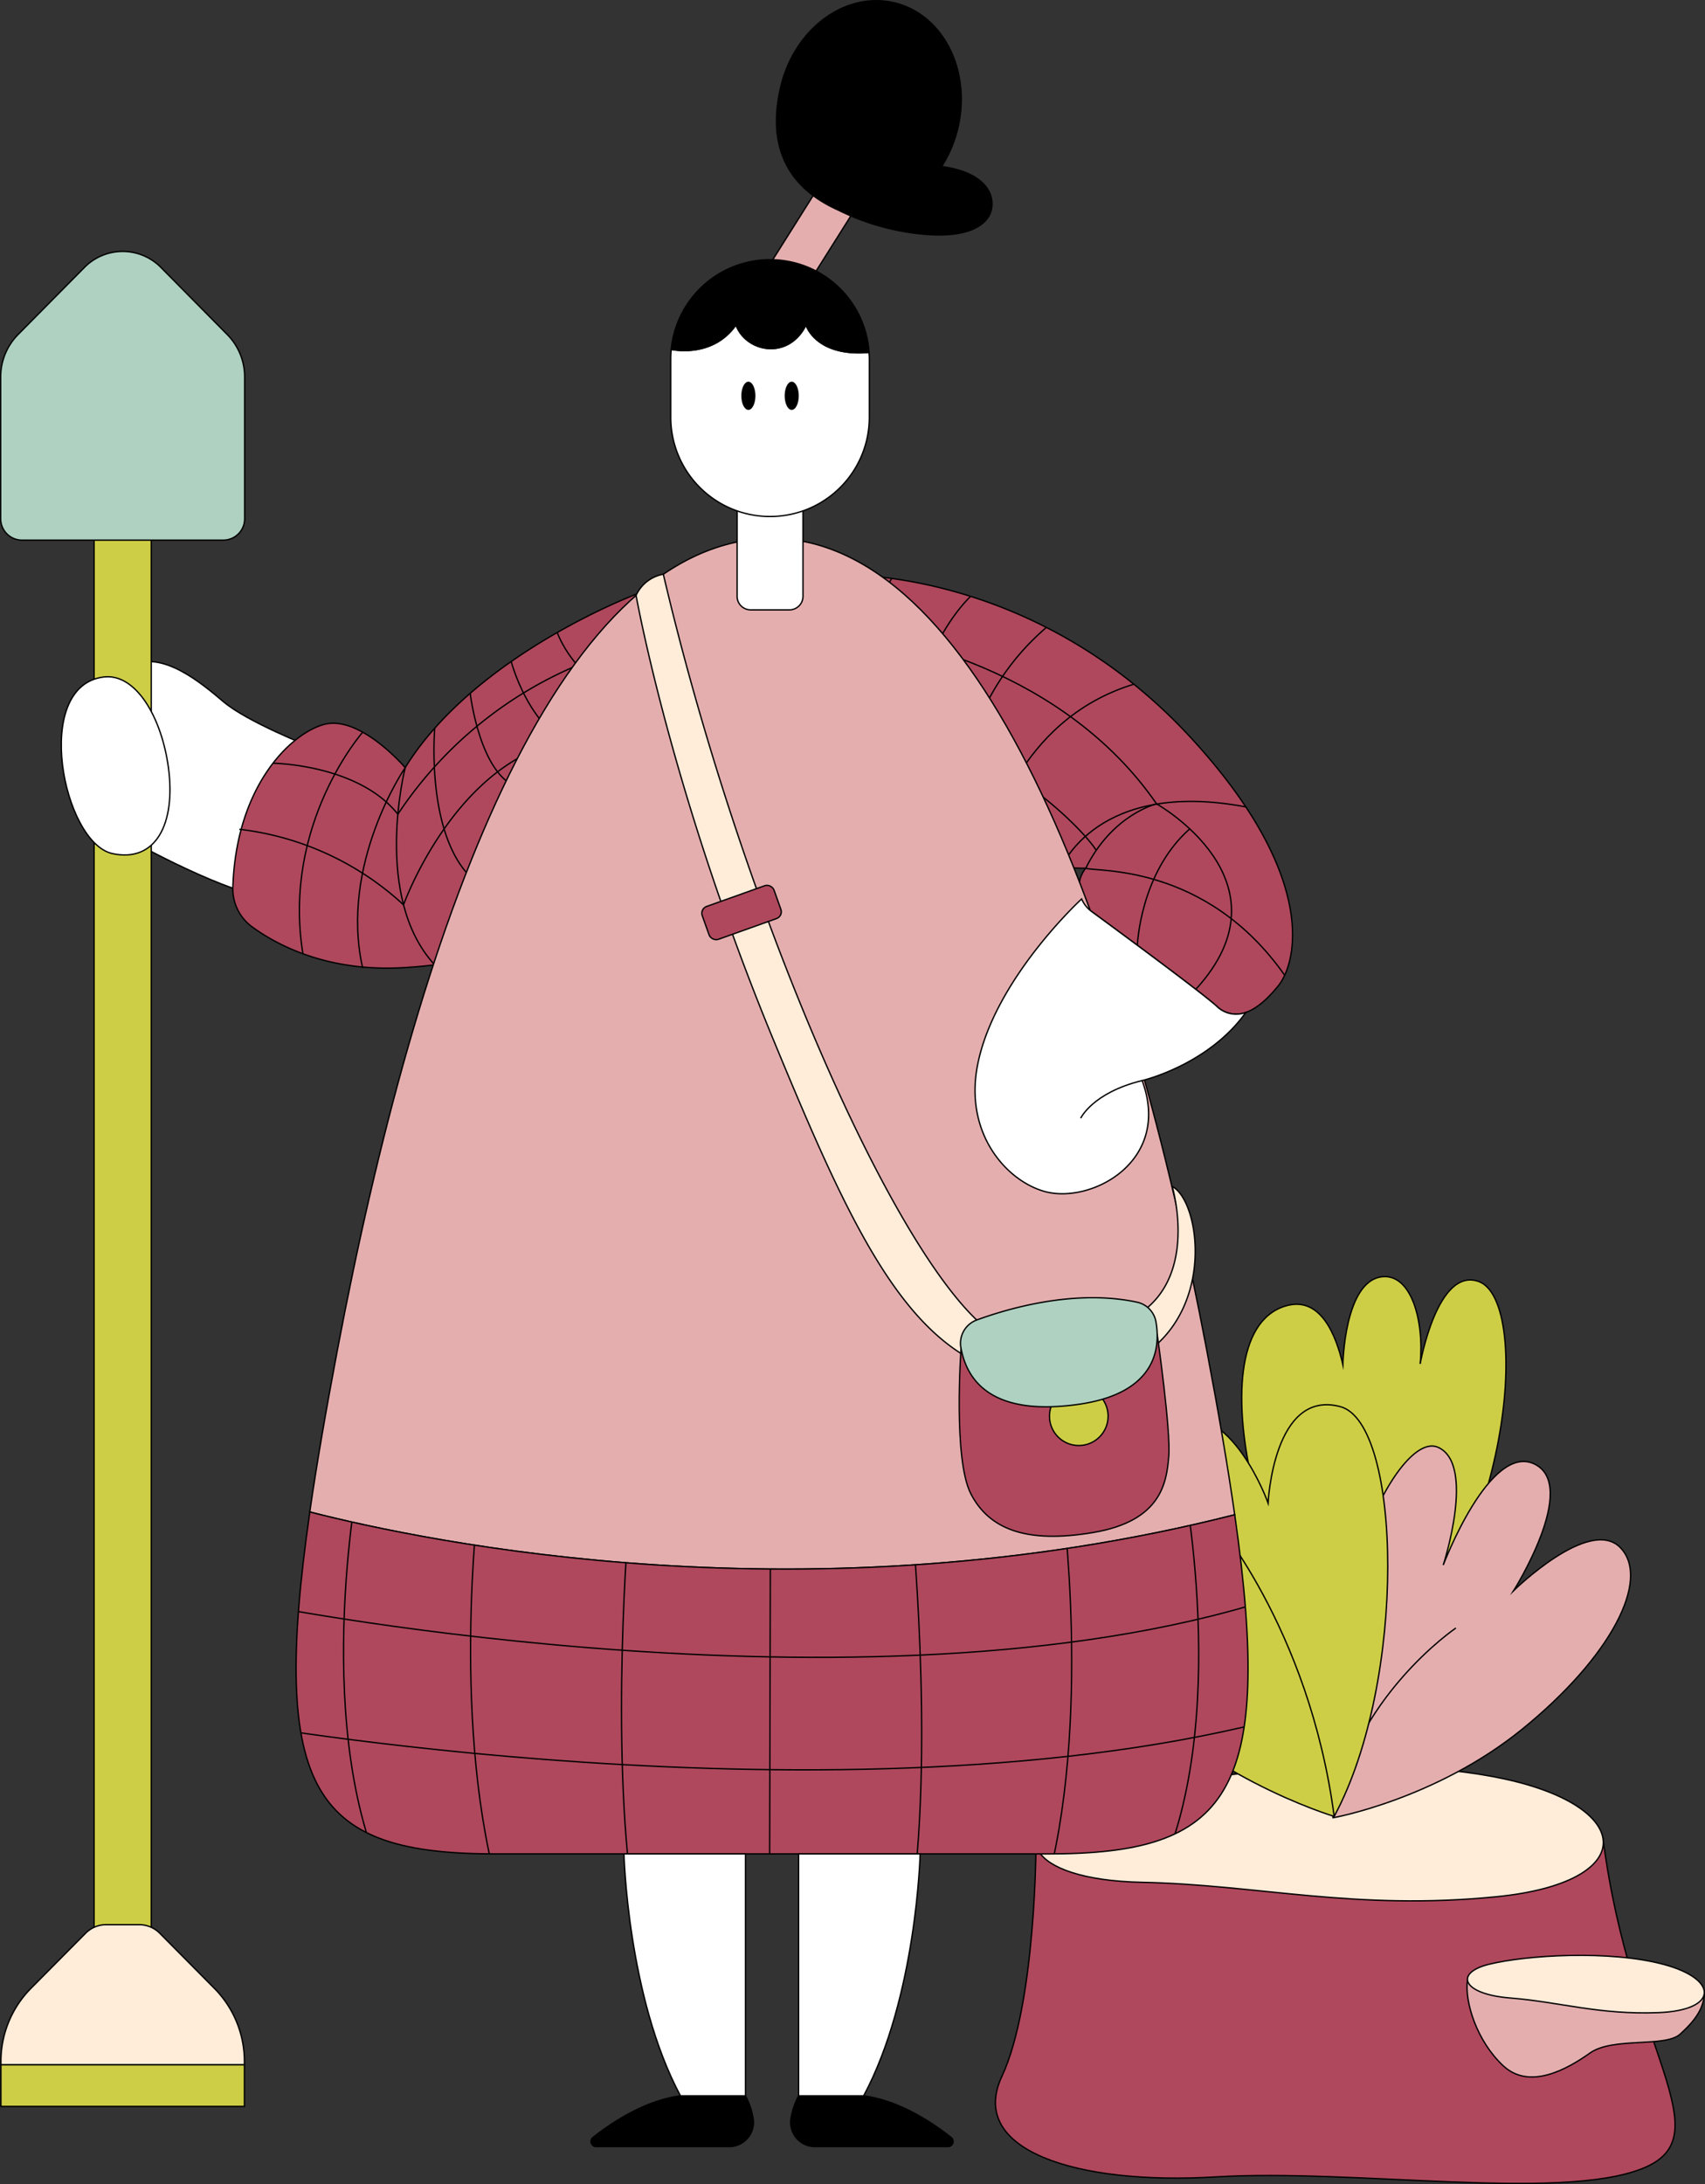 <svg xmlns="http://www.w3.org/2000/svg" xmlns:xlink="http://www.w3.org/1999/xlink" width="316.513" height="405.274" viewBox="0 0 316.513 405.274">
  <rect x="0" y="0" width="316.513" height="405.274" fill="#333333" stroke="none"/>
  <defs>
    <clipPath id="clip-path">
      <path id="Path_15678" data-name="Path 15678" d="M616.436,1437.732H719.019c33.333,0,42.028-10.858,34.6-62.934-78.764,19.977-150.027,5.046-171.7-.521C574.35,1426.806,582.992,1437.732,616.436,1437.732Z" transform="translate(-579.366 -1374.278)" fill="none"/>
    </clipPath>
  </defs>
  <g id="Group_4112" data-name="Group 4112" transform="translate(-540.15 -1174.279)">
    <g id="Group_4098" data-name="Group 4098" transform="translate(724.939 1502.045)">
      <path id="Path_15639" data-name="Path 15639" d="M679.451,1418.113s.056,29.8-6.346,43.529,13.907,20.184,39.712,18.638,63.768,4.5,79.1-1.511-2.17-21.818-7.219-61.326Z" transform="translate(-671.915 -1404.099)" fill="#af485c" stroke="#000" stroke-miterlimit="10" stroke-width="0.25"/>
      <path id="Path_15640" data-name="Path 15640" d="M686.323,1414.792c16.159-5.154,53.494-9.827,77.944-4.522s24.908,19.217-1.453,21.847-44.209-2.222-65.9-2.67S671.246,1419.6,686.323,1414.792Z" transform="translate(-669.75 -1407.931)" fill="#ffecd9" stroke="#000" stroke-miterlimit="10" stroke-width="0.25"/>
    </g>
    <g id="Group_4099" data-name="Group 4099" transform="translate(812.484 1537.11)">
      <path id="Path_15641" data-name="Path 15641" d="M761.074,1437.168c6.628.066,17.315-1.5,17.3,1.351s-1.678,5.2-4.485,7.734-12.477.481-16.74,3.505-11.228,6.923-16.115,2.358-7.212-11.869-6.621-15.967Z" transform="translate(-734.322 -1431.628)" fill="#e5aeae" stroke="#000" stroke-miterlimit="10" stroke-width="0.25"/>
      <path id="Path_15642" data-name="Path 15642" d="M738.333,1434.6c6.875-1.713,22.581-2.709,32.656.061s9.919,8.47-1.153,8.9-18.4-1.993-27.449-2.707S731.918,1436.193,738.333,1434.6Z" transform="translate(-734.298 -1432.927)" fill="#ffecd9" stroke="#000" stroke-miterlimit="10" stroke-width="0.25"/>
    </g>
    <g id="Group_4100" data-name="Group 4100" transform="translate(740.055 1411.167)">
      <path id="Path_15643" data-name="Path 15643" d="M712.451,1348.659c6.717-2.179,9.6,5.511,10.837,10.828,0,0,.258-15.507,7.262-16.309,5.363-.613,7.865,8,7.085,16.169,0,0,3.179-18.1,10.89-15.279,10.039,3.678,6.14,52.567-21.436,77.223C710.072,1408.313,694.6,1354.445,712.451,1348.659Z" transform="translate(-673.903 -1343.147)" fill="#cece46" stroke="#000" stroke-miterlimit="10" stroke-width="0.25"/>
      <path id="Path_15644" data-name="Path 15644" d="M716.766,1434.54s18.931-3.367,35.01-16.361c16.647-13.453,24.031-27.906,18.319-33.772s-19.808,7.995-19.808,7.995,12.223-19.423,3.893-23.491-16.958,18.735-16.958,18.735,6.146-18.829-1.028-21.877S712.856,1392.649,716.766,1434.54Z" transform="translate(-669.207 -1334.121)" fill="#e5aeae" stroke="#000" stroke-miterlimit="10" stroke-width="0.25"/>
      <path id="Path_15645" data-name="Path 15645" d="M739.4,1389.63s-19.161,12.935-22.805,35.212" transform="translate(-669.034 -1324.424)" fill="none" stroke="#000" stroke-linejoin="round" stroke-width="0.25"/>
      <path id="Path_15646" data-name="Path 15646" d="M730.458,1436.487s-25.862-7.72-40.969-26.873-1.971-34.98,9.737-22.93c0,0-9.7-20.089,1.2-23.833s17.767,15.493,17.767,15.493.972-21.247,13.422-17.89C743,1363.524,744.05,1411.258,730.458,1436.487Z" transform="translate(-682.69 -1336.321)" fill="#cece46" stroke="#000" stroke-miterlimit="10" stroke-width="0.25"/>
      <path id="Path_15647" data-name="Path 15647" d="M700.418,1374.737s18.245,20.593,22.9,55.851" transform="translate(-675.55 -1330.423)" fill="none" stroke="#000" stroke-miterlimit="10" stroke-width="0.25"/>
    </g>
    <g id="Group_4111" data-name="Group 4111" transform="translate(540.275 1174.279)">
      <path id="Path_15648" data-name="Path 15648" d="M557.5,1294.169s17.152,9.793,26.5,11.351l8.457-27.886s-11.8-4.608-16.247-8.391-11.151-9.212-16.692-6.9S550.811,1285.045,557.5,1294.169Z" transform="translate(-534.857 -1139.03)" fill="#fff" stroke="#000" stroke-miterlimit="10" stroke-width="0.25"/>
      <path id="Path_15649" data-name="Path 15649" d="M717.312,1280.783c-29.69-32.4-66.118-30.463-66.118-30.463l-1.382,30.484,22.8,13.742a34.833,34.833,0,0,0,24.971,10.222l-.076.094a5.461,5.461,0,0,0-.69,5.608,5.683,5.683,0,0,0,1.853,2.33c5.726,4.2,20.122,14.811,23.184,17.536a5.148,5.148,0,0,0,5.418,1.2c2.107-.722,4.176-2.615,6.073-4.974C736.87,1322.176,740.645,1306.245,717.312,1280.783Z" transform="translate(-496.154 -1143.659)" fill="#af485c" stroke="#000" stroke-miterlimit="10" stroke-width="0.25"/>
      <path id="Path_15650" data-name="Path 15650" d="M680.68,1292.45s6.7-16.34,34.186-11.141" transform="translate(-483.72 -1131.579)" fill="none" stroke="#000" stroke-miterlimit="10" stroke-width="0.25"/>
      <path id="Path_15651" data-name="Path 15651" d="M683.269,1257.275a45.9,45.9,0,0,0-16.051,36" transform="translate(-489.147 -1140.848)" fill="none" stroke="#000" stroke-miterlimit="10" stroke-width="0.25"/>
      <path id="Path_15652" data-name="Path 15652" d="M671.959,1253.167s-12.514,11.2-11.523,35.449" transform="translate(-491.897 -1142.503)" fill="none" stroke="#000" stroke-miterlimit="10" stroke-width="0.25"/>
      <path id="Path_15653" data-name="Path 15653" d="M650.463,1257.68c11.819.445,43,7.48,60.006,32.173,0,0,25.673,14.359,7.279,34.415" transform="translate(-495.891 -1140.685)" fill="none" stroke="#000" stroke-miterlimit="10" stroke-width="0.25"/>
      <path id="Path_15654" data-name="Path 15654" d="M699.434,1294.756c-2.222-3.665-19.284-22.146-49.39-27.841" transform="translate(-496.06 -1136.965)" fill="none" stroke="#000" stroke-miterlimit="10" stroke-width="0.25"/>
      <path id="Path_15655" data-name="Path 15655" d="M690.7,1305.525s.483-13.433,9.721-21.606" transform="translate(-479.685 -1130.116)" fill="none" stroke="#000" stroke-miterlimit="10" stroke-width="0.25"/>
      <path id="Path_15656" data-name="Path 15656" d="M660.191,1250.726s-9.634,15.327-6.007,33.164" transform="translate(-494.721 -1143.486)" fill="none" stroke="#000" stroke-miterlimit="10" stroke-width="0.25"/>
      <path id="Path_15657" data-name="Path 15657" d="M697.014,1280.615s-8.163,1.9-13.147,11.941c1.728.727,22.223-1.042,36.9,19.816" transform="translate(-482.436 -1131.447)" fill="none" stroke="#000" stroke-miterlimit="10" stroke-width="0.25"/>
      <path id="Path_15658" data-name="Path 15658" d="M671.115,1294.228s4.781-22.734,26.809-29.442" transform="translate(-487.573 -1137.823)" fill="none" stroke="#000" stroke-miterlimit="10" stroke-width="0.25"/>
      <path id="Path_15659" data-name="Path 15659" d="M645.953,1252.864s-29.981,11.21-42.958,32.2c0,0-8.428-9.854-15.105-8-6.22,1.724-16.285,11.481-16.888,30.2a8.72,8.72,0,0,0,3.536,7.32c4.656,3.412,13.955,8.378,27.966,7.607,21.062-1.157,32.633-9.027,32.633-9.027Z" transform="translate(-527.9 -1142.625)" fill="#af485c" stroke="#000" stroke-miterlimit="10" stroke-width="0.25"/>
      <path id="Path_15660" data-name="Path 15660" d="M601.826,1312.421c-11.618-12.562-5.481-36.6-5.481-36.6s-12.282,17.847-7.891,37.208" transform="translate(-521.25 -1133.378)" fill="none" stroke="#000" stroke-miterlimit="10" stroke-width="0.25"/>
      <path id="Path_15661" data-name="Path 15661" d="M591.556,1271.137s-15.016,16.991-11.1,41.106" transform="translate(-524.352 -1135.265)" fill="none" stroke="#000" stroke-miterlimit="10" stroke-width="0.25"/>
      <path id="Path_15662" data-name="Path 15662" d="M602.411,1265.993s1.789,15.5,9.194,17.585" transform="translate(-515.247 -1137.337)" fill="none" stroke="#000" stroke-miterlimit="10" stroke-width="0.25"/>
      <path id="Path_15663" data-name="Path 15663" d="M597.755,1270.611s-2.037,23.142,9.3,29.623" transform="translate(-517.18 -1135.476)" fill="none" stroke="#000" stroke-miterlimit="10" stroke-width="0.25"/>
      <path id="Path_15664" data-name="Path 15664" d="M571.851,1288.361a54.124,54.124,0,0,1,30.49,14.015s8.15-22.811,25.74-29.292" transform="translate(-527.556 -1134.48)" fill="none" stroke="#000" stroke-miterlimit="10" stroke-width="0.25"/>
      <path id="Path_15665" data-name="Path 15665" d="M576.314,1280.978s15.825.191,23.177,9.463a74.8,74.8,0,0,1,38.134-29.456" transform="translate(-525.759 -1139.354)" fill="none" stroke="#000" stroke-miterlimit="10" stroke-width="0.25"/>
      <path id="Path_15666" data-name="Path 15666" d="M607.837,1261.788s4.323,16.866,17.09,17.243" transform="translate(-513.061 -1139.031)" fill="none" stroke="#000" stroke-miterlimit="10" stroke-width="0.25"/>
      <path id="Path_15667" data-name="Path 15667" d="M613.928,1257.95s3.336,9.28,11.577,10.455" transform="translate(-510.608 -1140.576)" fill="none" stroke="#000" stroke-miterlimit="10" stroke-width="0.25"/>
      <path id="Path_15668" data-name="Path 15668" d="M752.885,1426.682c-1.272-8.915-3.013-19.028-5.189-30.511-14.29-75.458-40.746-149.829-80.326-150.7v.957c-.125,0-.248.01-.373.011s-.25-.011-.375-.011v-.957c-40.076.884-65.539,72.623-80.326,150.7-2.132,11.259-3.849,21.2-5.115,29.99C602.858,1431.728,674.12,1446.66,752.885,1426.682Z" transform="translate(-523.798 -1145.603)" fill="#e5aeae" stroke="#000" stroke-miterlimit="10" stroke-width="0.25"/>
      <path id="Path_15669" data-name="Path 15669" d="M616.436,1437.732H719.019c33.333,0,42.028-10.858,34.6-62.934-78.764,19.977-150.027,5.046-171.7-.521C574.35,1426.806,582.992,1437.732,616.436,1437.732Z" transform="translate(-524.529 -1093.719)" fill="#af485c" stroke="#000" stroke-miterlimit="10" stroke-width="0.25"/>
      <g id="Group_4104" data-name="Group 4104" transform="translate(54.837 280.559)">
        <g id="Group_4103" data-name="Group 4103" clip-path="url(#clip-path)">
          <g id="Group_4102" data-name="Group 4102" transform="translate(-9.576 -8.407)">
            <path id="Path_15670" data-name="Path 15670" d="M574.978,1387.248s116.683,23.229,190.569-2.245" transform="translate(-571.558 -1361.551)" fill="none" stroke="#000" stroke-miterlimit="10" stroke-width="0.25"/>
            <path id="Path_15671" data-name="Path 15671" d="M572.54,1403.378s121.623,21.3,200.729-3.594" transform="translate(-572.54 -1355.598)" fill="none" stroke="#000" stroke-miterlimit="10" stroke-width="0.25"/>
            <g id="Group_4101" data-name="Group 4101" transform="translate(18.388)">
              <path id="Path_15672" data-name="Path 15672" d="M588.469,1369.548s-9.388,48.534,6.087,77.711" transform="translate(-585.648 -1367.776)" fill="none" stroke="#000" stroke-miterlimit="10" stroke-width="0.25"/>
              <path id="Path_15673" data-name="Path 15673" d="M603.9,1372.95s-5.239,42.671,4.255,74.009" transform="translate(-578.876 -1366.406)" fill="none" stroke="#000" stroke-miterlimit="10" stroke-width="0.25"/>
              <path id="Path_15674" data-name="Path 15674" d="M623.778,1375.506s-3.5,41.043.786,70.423" transform="translate(-570.831 -1365.377)" fill="none" stroke="#000" stroke-miterlimit="10" stroke-width="0.25"/>
              <path id="Path_15675" data-name="Path 15675" d="M697.912,1368.285s10.054,48.312-5.016,77.839" transform="translate(-542.448 -1368.285)" fill="none" stroke="#000" stroke-miterlimit="10" stroke-width="0.25"/>
              <path id="Path_15676" data-name="Path 15676" d="M681.621,1372.047s5.826,42.544-3.235,74.094" transform="translate(-548.293 -1366.77)" fill="none" stroke="#000" stroke-miterlimit="10" stroke-width="0.25"/>
              <path id="Path_15677" data-name="Path 15677" d="M660.827,1375.056s4.06,40.956.182,70.429" transform="translate(-555.366 -1365.558)" fill="none" stroke="#000" stroke-miterlimit="10" stroke-width="0.25"/>
              <line id="Line_849" data-name="Line 849" x1="0.175" y2="69.42" transform="translate(79.077 11.133)" fill="none" stroke="#000" stroke-miterlimit="10" stroke-width="0.25"/>
            </g>
          </g>
        </g>
      </g>
      <path id="Path_15679" data-name="Path 15679" d="M629.419,1250.239a6.881,6.881,0,0,0-5.058,3.925s6.436,36.335,25.506,82.5c17.852,43.213,29.462,67.552,59.153,62.108,23.838-4.373,20.968-31.679,14.863-34.941,0,0,4.224,14.043-3.925,21.889s-28.309,6.778-32.363,2.907C670.06,1371.872,643.474,1310.062,629.419,1250.239Z" transform="translate(-506.405 -1143.682)" fill="#ffecd9" stroke="#000" stroke-miterlimit="10" stroke-width="0.25"/>
      <g id="Group_4105" data-name="Group 4105" transform="translate(177.942 240.804)">
        <path id="Path_15680" data-name="Path 15680" d="M667.467,1353.392s-1.523,20.56,1.839,27.015,10.181,9.264,22.729,7.129c12.642-2.152,13.583-9.281,13.987-14.122s-2.139-22.595-2.139-22.595Z" transform="translate(-667.123 -1343.973)" fill="#af485c" stroke="#000" stroke-miterlimit="10" stroke-width="0.25"/>
        <circle id="Ellipse_2819" data-name="Ellipse 2819" cx="5.442" cy="5.442" r="5.442" transform="translate(16.757 16.545)" fill="#cece46" stroke="#000" stroke-miterlimit="10" stroke-width="0.25"/>
        <path id="Path_15681" data-name="Path 15681" d="M670.3,1350.076c5.757-2.11,18.228-5.8,29.8-3.3a4.523,4.523,0,0,1,3.475,3.623c.826,4.626.28,13.3-14.542,15.351-16.4,2.267-20.632-4.831-21.669-10.542A4.6,4.6,0,0,1,670.3,1350.076Z" transform="translate(-667.054 -1345.939)" fill="#aed1c1" stroke="#000" stroke-linejoin="round" stroke-width="0.25"/>
      </g>
      <g id="Group_4107" data-name="Group 4107" transform="translate(124.392)">
        <rect id="Rectangle_213" data-name="Rectangle 213" width="7.93" height="18.28" transform="translate(27.955 33.88) rotate(32.22)" fill="#e5aeae" stroke="#000" stroke-miterlimit="10" stroke-width="0.25"/>
        <path id="Rectangle_214" data-name="Rectangle 214" d="M0,0H12.234a0,0,0,0,1,0,0V24.126a2.516,2.516,0,0,1-2.516,2.516h-7.2A2.516,2.516,0,0,1,0,24.126V0A0,0,0,0,1,0,0Z" transform="translate(12.316 86.524)" fill="#fff" stroke="#000" stroke-miterlimit="10" stroke-width="0.25"/>
        <path id="Path_15682" data-name="Path 15682" d="M654.055,1217.261c-3.239,6.576-11.089,5.1-13,0-4.164,5.942-11.149,4.718-12.018,4.539-.056.589-.09,1.185-.09,1.789v10.924a18.434,18.434,0,0,0,36.867,0v-10.924c0-.414-.035-.819-.063-1.226C655.8,1223.2,654.055,1217.261,654.055,1217.261Z" transform="translate(-628.949 -1156.966)" fill="#fff" stroke="#000" stroke-miterlimit="10" stroke-width="0.25"/>
        <path id="Path_15683" data-name="Path 15683" d="M647.356,1208.632a18.433,18.433,0,0,0-18.343,16.644c.868.178,7.854,1.4,12.018-4.539,1.909,5.1,9.759,6.576,13,0,0,0,1.744,5.942,11.7,5.1A18.418,18.418,0,0,0,647.356,1208.632Z" transform="translate(-628.923 -1160.442)" stroke="#000" stroke-miterlimit="10" stroke-width="0.25"/>
        <g id="Group_4106" data-name="Group 4106" transform="translate(13.102 70.826)">
          <ellipse id="Ellipse_2820" data-name="Ellipse 2820" cx="1.308" cy="2.617" rx="1.308" ry="2.617"/>
          <ellipse id="Ellipse_2821" data-name="Ellipse 2821" cx="1.308" cy="2.617" rx="1.308" ry="2.617" transform="translate(8.046)"/>
        </g>
        <path id="Path_15684" data-name="Path 15684" d="M683.108,1211.93c-.1-2.887-2.641-5.9-9.264-6.846a23.221,23.221,0,0,0,2.9-6.892c2.6-10.778-2.689-21.3-11.817-23.505s-18.64,4.744-21.243,15.522c-2.493,10.32.469,18.584,10.689,23.16a44.842,44.842,0,0,0,17.125,4.587C679.392,1218.407,683.24,1215.7,683.108,1211.93Z" transform="translate(-623.349 -1174.279)"/>
      </g>
      <rect id="Rectangle_215" data-name="Rectangle 215" width="10.608" height="295.481" rx="2.182" transform="translate(17.343 75.566)" fill="#cece46" stroke="#000" stroke-miterlimit="10" stroke-width="0.25"/>
      <path id="Path_15685" data-name="Path 15685" d="M570.016,1210.5a9.977,9.977,0,0,0-7.094-2.961h0a9.977,9.977,0,0,0-7.094,2.961L543.5,1222.965a11.163,11.163,0,0,0-3.225,7.849v26.329a3.966,3.966,0,0,0,3.966,3.966H581.6a3.966,3.966,0,0,0,3.966-3.966v-26.329a11.163,11.163,0,0,0-3.225-7.849Z" transform="translate(-540.275 -1160.881)" fill="#aed1c1" stroke="#000" stroke-linejoin="round" stroke-width="0.25"/>
      <path id="Path_15686" data-name="Path 15686" d="M569.791,1430.464a5.375,5.375,0,0,0-3.82-1.592h-6.125a5.374,5.374,0,0,0-3.82,1.592L545.9,1440.67a19.281,19.281,0,0,0-5.593,13.579v.628h45.2v-.628a19.282,19.282,0,0,0-5.594-13.579Z" transform="translate(-540.262 -1071.729)" fill="#ffecd9" stroke="#000" stroke-miterlimit="10" stroke-width="0.25"/>
      <rect id="Rectangle_216" data-name="Rectangle 216" width="45.202" height="7.719" transform="translate(0.046 383.148)" fill="#cece46" stroke="#000" stroke-miterlimit="10" stroke-width="0.25"/>
      <g id="Group_4108" data-name="Group 4108" transform="translate(109.588 344.013)">
        <path id="Path_15687" data-name="Path 15687" d="M622.759,1419.512s.654,26.556,10.493,44.9h12.07v-44.9Z" transform="translate(-616.639 -1419.512)" fill="#fff" stroke="#000" stroke-miterlimit="10" stroke-width="0.25"/>
        <path id="Path_15688" data-name="Path 15688" d="M618.759,1459.235c3.107-2.469,9.456-6.854,16.25-7.718h12.07a13.751,13.751,0,0,1,1.434,4.319,4.5,4.5,0,0,1-4.468,5.094h-24.7A.949.949,0,0,1,618.759,1459.235Z" transform="translate(-618.396 -1406.621)" stroke="#000" stroke-miterlimit="10" stroke-width="0.25"/>
        <path id="Path_15689" data-name="Path 15689" d="M668.43,1419.512s-.654,26.556-10.493,44.9h-12.07v-44.9Z" transform="translate(-607.331 -1419.512)" fill="#fff" stroke="#000" stroke-miterlimit="10" stroke-width="0.25"/>
        <path id="Path_15690" data-name="Path 15690" d="M674.612,1459.235c-3.109-2.469-9.458-6.854-16.251-7.718h-12.07a13.751,13.751,0,0,0-1.434,4.319,4.5,4.5,0,0,0,4.469,5.094h24.7A.95.95,0,0,0,674.612,1459.235Z" transform="translate(-607.754 -1406.621)" stroke="#000" stroke-miterlimit="10" stroke-width="0.25"/>
      </g>
      <g id="Group_4110" data-name="Group 4110" transform="translate(180.876 166.811)">
        <g id="Group_4109" data-name="Group 4109">
          <path id="Path_15691" data-name="Path 15691" d="M714.041,1313.059c-3.062-2.726-17.458-13.336-23.184-17.536a5.683,5.683,0,0,1-1.853-2.33h0s-16.215,14.864-19.323,30.838c-2.494,12.812,5.516,21.592,12.576,23.473,8.608,2.292,23.515-5.652,17.981-20.611,0,0,12.267-2.866,19.231-12.628l-.01-.007A5.149,5.149,0,0,1,714.041,1313.059Z" transform="translate(-669.214 -1293.192)" fill="#fff" stroke="#000" stroke-miterlimit="10" stroke-width="0.25"/>
        </g>
        <path id="Path_15692" data-name="Path 15692" d="M683.2,1324.205s2.187-4.732,11.4-6.99" transform="translate(-663.58 -1283.516)" fill="none" stroke="#000" stroke-miterlimit="10" stroke-width="0.25"/>
      </g>
      <path id="Path_15693" data-name="Path 15693" d="M556.169,1263.845c5.969-.731,10.757,7.471,12.015,16.817,1.4,10.417-2.348,17.672-10.377,15.954C548.6,1294.645,542.787,1265.484,556.169,1263.845Z" transform="translate(-537.044 -1138.22)" fill="#fff" stroke="#000" stroke-miterlimit="10" stroke-width="0.25"/>
      <rect id="Rectangle_217" data-name="Rectangle 217" width="14.142" height="6.479" rx="1.333" transform="matrix(0.942, -0.336, 0.336, 0.942, 129.788, 168.65)" fill="#af485c" stroke="#000" stroke-miterlimit="10" stroke-width="0.25"/>
    </g>
  </g>
</svg>
